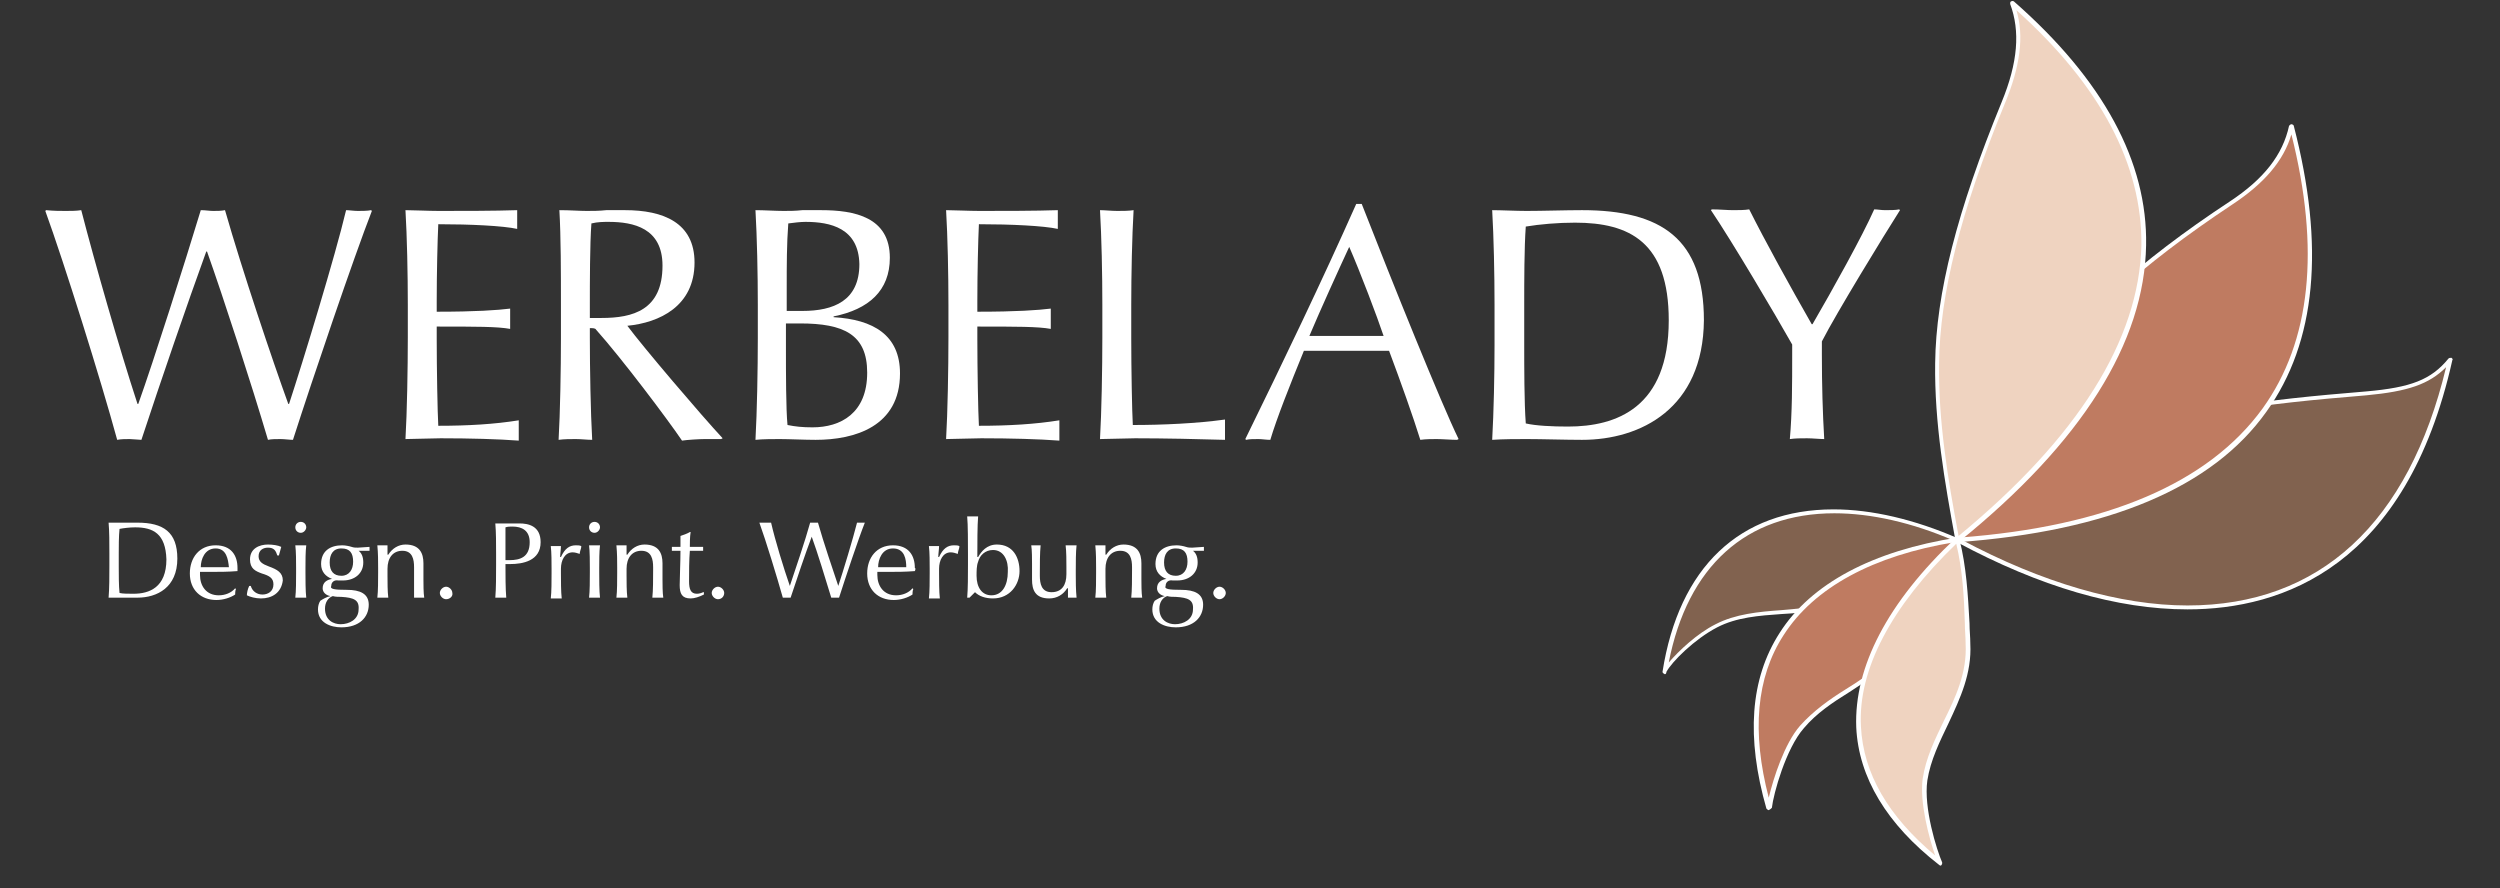 <?xml version="1.0" encoding="utf-8"?>
<!-- Generator: Adobe Illustrator 24.1.1, SVG Export Plug-In . SVG Version: 6.00 Build 0)  -->
<svg version="1.1" id="Ebene_2" xmlns="http://www.w3.org/2000/svg" xmlns:xlink="http://www.w3.org/1999/xlink" x="0px" y="0px"
	 viewBox="0 0 320 113.7" style="enable-background:new 0 0 320 113.7;" xml:space="preserve">
<rect x="0" y="0" width="320" height="113.7" fill="#333333" stroke="none"/>
<style type="text/css">
	.st0{fill-rule:evenodd;clip-rule:evenodd;fill:#81624F;}
	.st1{fill:#FFFFFF;}
	.st2{fill-rule:evenodd;clip-rule:evenodd;fill:#BF7B61;}
	.st3{fill-rule:evenodd;clip-rule:evenodd;fill:#EFD3C0;}
	.st4{fill:#FFFFFF;}
</style>
<path class="st0" d="M213.1,86c0.8-1.4,3.7-4.3,6.7-5.9c5.4-2.9,12.8-0.5,17.6-4.3c3.3-2.7,10.4-3.4,13.2-6.7
	C234.1,61.9,216.6,64.3,213.1,86L213.1,86z"/>
<path class="st1" d="M213.1,86.3C213.1,86.3,213.1,86.3,213.1,86.3c-0.2-0.1-0.3-0.2-0.3-0.3c2.1-13.4,9.9-20.8,21.9-20.8
	c4.9,0,10.4,1.3,15.9,3.7c0.1,0,0.2,0.1,0.2,0.2c0,0.1,0,0.2-0.1,0.2c-1.6,1.9-4.6,3-7.4,4c-2.3,0.8-4.4,1.6-5.8,2.7
	c-2.6,2.1-6.1,2.4-9.5,2.6c-2.8,0.2-5.7,0.4-8.2,1.7c-2.9,1.5-5.8,4.4-6.5,5.7C213.3,86.2,213.2,86.3,213.1,86.3z M234.8,65.7
	c-11.3,0-18.8,6.8-21.2,19.1c1.3-1.5,3.6-3.7,6-4.9c2.5-1.3,5.5-1.6,8.4-1.8c3.4-0.3,6.7-0.5,9.2-2.5c1.5-1.2,3.7-2,6-2.8
	c2.6-0.9,5.3-1.9,6.9-3.6C244.8,66.9,239.5,65.7,234.8,65.7z"/>
<path class="st2" d="M226.4,103.4c0.1-1.8,1.8-7.6,4.1-10.4c3.9-4.5,10.5-6.1,13.4-11.8c1.9-3.9,5.4-7.9,6.6-12.2
	C232,71.9,220.3,82.5,226.4,103.4L226.4,103.4z"/>
<path class="st1" d="M226.4,103.7c-0.1,0-0.2-0.1-0.3-0.2c-2.6-9.1-2.1-16.6,1.7-22.5c4-6.3,11.9-10.5,22.8-12.2
	c0.1,0,0.2,0,0.2,0.1c0.1,0.1,0.1,0.2,0.1,0.3c-0.8,2.7-2.4,5.3-4,7.8c-1,1.5-1.9,3-2.6,4.4c-1.7,3.4-4.7,5.3-7.6,7.2
	c-2.1,1.3-4.2,2.7-5.8,4.6c-2.3,2.6-3.9,8.4-4.1,10.2C226.7,103.5,226.6,103.6,226.4,103.7C226.4,103.7,226.4,103.7,226.4,103.7z
	 M250.2,69.4c-10.4,1.7-18,5.8-21.9,11.9c-3.5,5.4-4.1,12.4-1.9,20.8c0.6-2.5,2-6.9,4-9.2c1.7-1.9,3.8-3.4,5.9-4.7
	c2.9-1.8,5.8-3.8,7.4-7c0.8-1.5,1.7-2.9,2.7-4.5C247.8,74.3,249.4,71.9,250.2,69.4z"/>
<path class="st0" d="M313.6,45.9c-2.1,2.6-4.7,3.8-10.7,4.3c-13.4,1.1-24.2,2.3-32.3,6.6c-6.5,3.4-14.1,7.5-20,12.3
	C279.4,84.7,306,80.4,313.6,45.9L313.6,45.9z"/>
<path class="st1" d="M280,78L280,78c-9,0-18.9-2.9-29.5-8.6c-0.1,0-0.2-0.1-0.2-0.2c0-0.1,0.1-0.2,0.1-0.2
	c5.8-4.7,13.1-8.6,20.1-12.3c8.2-4.3,19.1-5.5,32.4-6.6c5.7-0.5,8.3-1.5,10.5-4.2c0.1-0.1,0.2-0.1,0.4-0.1c0.1,0.1,0.2,0.2,0.1,0.3
	C308,72.5,292.2,78,280,78z M251.1,69.1c10.3,5.5,20.3,8.4,28.9,8.4c16.9,0,28.3-10.5,33.1-30.5c-2.2,2.2-4.9,3.1-10.2,3.6
	c-13.3,1.1-24.1,2.3-32.2,6.6C263.9,60.7,256.7,64.5,251.1,69.1z"/>
<path class="st2" d="M293.3,16.1c-0.7,3.3-2.7,6.5-7.8,9.9c-11.3,7.5-19.6,14.8-24.8,22.5c-4.2,6.2-7.1,13.6-10.1,20.6
	C285.2,66.6,302.3,50.2,293.3,16.1L293.3,16.1z"/>
<path class="st1" d="M250.6,69.4c-0.1,0-0.2,0-0.2-0.1c-0.1-0.1-0.1-0.2,0-0.3l0.8-2c2.7-6.4,5.5-13,9.3-18.6
	c5.1-7.5,13.2-14.9,24.9-22.6c4.4-2.9,6.8-6,7.6-9.7c0.1-0.1,0.2-0.2,0.3-0.2c0,0,0,0,0,0c0.1,0,0.3,0.1,0.3,0.2
	c4,15.4,2.9,27.7-3.5,36.6C283.2,62.4,269.9,68,250.6,69.4C250.6,69.4,250.6,69.4,250.6,69.4z M293.3,17.2c-1,3.4-3.5,6.3-7.6,9
	c-11.6,7.7-19.7,15-24.8,22.5c-3.8,5.6-6.6,12.1-9.3,18.5l-0.7,1.6c18.8-1.4,31.8-7,38.7-16.5C295.8,43.7,297,31.9,293.3,17.2z"/>
<path class="st3" d="M248.4,110.5c-0.8-1.6-2.5-7.1-2-10.7c0.9-6.1,5.9-10.8,5.5-17.4c-0.3-4.4-0.3-9-1.4-13.3
	C235.8,83.1,232.6,98.1,248.4,110.5L248.4,110.5z"/>
<path class="st1" d="M248.4,110.8c0,0-0.1,0-0.2-0.1c-6.7-5.2-10.3-11.2-10.6-17.6c-0.3-7.7,4-16,12.7-24.2c0.1-0.1,0.2-0.1,0.3-0.1
	c0.1,0,0.2,0.1,0.2,0.2c0.9,3.5,1.1,7.2,1.3,10.8c0,0.9,0.1,1.7,0.1,2.6c0.2,3.8-1.3,7-2.8,10.2c-1.1,2.3-2.3,4.7-2.7,7.3
	c-0.5,3.5,1.2,8.9,1.9,10.5c0,0.1,0,0.3-0.1,0.3C248.5,110.7,248.5,110.8,248.4,110.8z M250.4,69.6c-8.3,8-12.6,16.1-12.2,23.4
	c0.3,6,3.5,11.5,9.5,16.5c-0.8-2.3-2-6.8-1.6-9.8c0.4-2.7,1.6-5.1,2.7-7.4c1.5-3,3-6.2,2.8-9.9c0-0.9-0.1-1.7-0.1-2.6
	C251.4,76.4,251.2,72.9,250.4,69.6z"/>
<path class="st3" d="M257.5,0.4c1.2,3.1,1.3,7-1.1,12.8c-5.2,12.8-8.4,23.9-8.5,33.3c-0.1,7.6,1.2,15.1,2.6,22.6
	C277.8,46.9,283.7,23.3,257.5,0.4L257.5,0.4z"/>
<path class="st1" d="M250.6,69.4C250.6,69.4,250.5,69.4,250.6,69.4c-0.2-0.1-0.2-0.1-0.3-0.2c-1.4-7.6-2.7-15.1-2.6-22.7
	c0.1-8.9,2.8-19.5,8.5-33.4c2.1-5.1,2.4-9.1,1.1-12.6c0-0.1,0-0.3,0.1-0.3c0.1-0.1,0.3-0.1,0.4,0c11.4,10,17.1,20.5,16.9,31.2
	c-0.2,12.4-8.2,25.2-23.9,37.9C250.7,69.4,250.7,69.4,250.6,69.4z M258.1,1.3c1,3.3,0.5,7.2-1.5,12c-5.7,13.9-8.3,24.4-8.4,33.2
	c-0.1,7.4,1.1,14.7,2.5,22.1C266,56,273.8,43.5,274.1,31.4C274.2,21.1,268.9,11,258.1,1.3z"/>
<g>
	<path class="st4" d="M17.6,76.5c-0.7,0-1.7,0-2.3,0c-0.4,0-1,0-1.4,0c0.1-1.2,0.1-2.7,0.1-4v-1.7c0-1.3,0-2.8-0.1-3.9c0.4,0,1,0,1.4,0
		c0.7,0,1.6,0,2.3,0c3.3,0,5.1,1.2,5.1,4.6C22.7,75.2,20.1,76.5,17.6,76.5z M17.3,67.5c-0.7,0-1.5,0.1-2,0.2
		c-0.1,0.9-0.1,2.3-0.1,3.2v1.7c0,0.9,0,2.4,0.1,3.3c0.4,0.1,1.1,0.1,1.8,0.1c2,0,4.2-0.8,4.2-4.4C21.2,68.3,19.6,67.5,17.3,67.5z"
		/>
	<path class="st4" d="M30.4,73.1L30.4,73.1c-1.2,0.1-2.4,0.1-3.2,0.1h-1.6c0,0.1,0,0.3,0,0.4c0,1.4,0.8,2.6,2.4,2.6c0.8,0,1.6-0.3,2.1-0.9
		l0.1,0.1c-0.1,0.2-0.1,0.6-0.1,0.7c-0.6,0.4-1.5,0.7-2.4,0.7c-2,0-3.4-1.3-3.4-3.4c0-2,1.2-3.6,3.3-3.6c2,0,2.8,1.3,2.8,2.9
		C30.4,72.7,30.4,72.9,30.4,73.1z M27.6,70.2c-1.4,0-1.9,1.4-1.9,2.4h1.6c0.6,0,1.6,0,2,0C29.2,71.6,29,70.2,27.6,70.2z"/>
	<path class="st4" d="M33.4,76.6c-0.7,0-1.4-0.2-1.8-0.4c0-0.3,0.1-0.8,0.3-1.2h0.2c0.2,0.7,0.8,1.1,1.5,1.1c0.7,0,1.4-0.4,1.4-1.3
		c0-0.8-0.5-1.1-1.5-1.4c-0.8-0.3-1.5-0.6-1.5-1.8c0-1.4,1.2-1.9,2.3-1.9c0.6,0,1.3,0.1,1.7,0.3c-0.1,0.3-0.2,0.8-0.3,1.1h-0.2
		c-0.2-0.6-0.4-1-1.2-1c-0.6,0-1.2,0.3-1.2,1.1c0,0.7,0.5,1,1.3,1.3c1.1,0.4,1.8,0.8,1.8,1.8C36,75.9,34.8,76.6,33.4,76.6z"/>
	<path class="st4" d="M38.5,68.2c-0.4,0-0.7-0.3-0.7-0.7c0-0.4,0.3-0.7,0.7-0.7c0.4,0,0.7,0.3,0.7,0.7C39.2,67.8,38.9,68.2,38.5,68.2z
		 M38.5,76.5c-0.2,0-0.5,0-0.7,0c0.1-0.8,0.1-2.3,0.1-3.2v-0.6c0-0.8,0-2.1-0.1-2.9c0.1,0,0.4,0,0.7,0c0.2,0,0.5,0,0.7,0
		c-0.1,0.8-0.1,2-0.1,2.9v0.6c0,0.8,0,2.4,0.1,3.2C39,76.5,38.7,76.5,38.5,76.5z"/>
	<path class="st4" d="M44.4,75.5c1.7,0,2.8,0.5,2.8,1.9c0,1.6-1.2,2.9-3.5,2.9c-1.4,0-3-0.6-3-2.3c0-0.4,0.1-0.8,0.3-1.1
		c0.3-0.2,0.8-0.5,1.3-0.6v0c-0.6-0.1-1-0.5-1-1c0-0.8,0.6-1.1,1.2-1.2v0c-0.8-0.3-1.4-0.9-1.4-1.9c0-1.7,1.2-2.4,2.7-2.4
		c0.4,0,0.9,0.1,1.2,0.2c0.3,0.1,0.5,0.1,0.8,0.1l1.5-0.1v0.5h-1.4l0,0c0.4,0.3,0.6,0.8,0.6,1.5c0,1.4-1.1,2.3-2.6,2.3
		c-0.3,0-0.4,0-0.6,0c-0.5-0.1-0.9,0.2-0.9,0.7C42.2,75.4,42.8,75.5,44.4,75.5z M43.7,76.4c-0.3,0-0.8,0-1.1-0.1
		c-0.6,0.2-1,0.8-1,1.6c0,1.5,1.1,2,2,2c1.1,0,2.3-0.6,2.3-1.9C46,76.8,45.3,76.5,43.7,76.4z M43.7,70.2c-1.1,0-1.5,0.8-1.5,1.8
		c0,1.1,0.5,1.7,1.5,1.7c1,0,1.5-0.8,1.5-1.8C45.2,70.8,44.8,70.2,43.7,70.2z"/>
	<path class="st4" d="M53.6,76.5c-0.2,0-0.5,0-0.6,0C53,75.6,53,74,53,73v-0.4c0-1-0.2-2.1-1.5-2.1c-1.2,0-1.9,0.9-1.9,2.3v0.9
		c0,0.8,0,2,0.1,2.8c-0.2,0-0.4,0-0.7,0s-0.5,0-0.7,0c0.1-0.8,0.1-2.3,0.1-3.2v-0.6c0-0.8,0-1.9-0.1-2.9c0.3,0,0.4,0,0.7,0
		c0.2,0,0.4,0,0.6,0c0,0.4,0,0.7,0,1.2h0.1c0.5-0.8,1.3-1.3,2.2-1.3c1.8,0,2.3,1.1,2.3,2.4c0,0.5,0,1.1,0,1.8v0.2
		c0,0.6,0,1.8,0.1,2.4C54.1,76.5,53.8,76.5,53.6,76.5z"/>
	<path class="st4" d="M57.1,76.7c-0.4,0-0.8-0.4-0.8-0.8c0-0.4,0.4-0.8,0.8-0.8c0.4,0,0.8,0.4,0.8,0.8C58,76.3,57.6,76.7,57.1,76.7z"/>
	<path class="st4" d="M65.3,72.2h-0.6v0.1c0,1.2,0,3.1,0.1,4.2c-0.2,0-0.5,0-0.7,0c-0.2,0-0.5,0-0.7,0c0.1-1.1,0.1-3,0.1-4.2v-1.4
		c0-1.3,0-2.8-0.1-3.9c0.5,0,1,0,1.3,0c0.3,0,0.6,0,1,0c0.3,0,0.6,0,0.8,0c1.1,0,2.7,0.3,2.7,2.4C69.2,71.8,66.9,72.2,65.3,72.2z
		 M65.6,67.4c-0.3,0-0.6,0-0.9,0.1c0,0.9,0,2.5,0,3.4v0.8h0.5c1.4,0,2.6-0.4,2.6-2.3C67.8,67.9,66.8,67.4,65.6,67.4z"/>
	<path class="st4" d="M74.2,70.9L74.2,70.9c-0.3-0.1-0.6-0.2-0.9-0.2c-1,0-1.5,1-1.5,2.1v0.6c0,0.8,0,2.4,0.1,3.2c-0.2,0-0.4,0-0.7,0
		c-0.2,0-0.5,0-0.7,0c0.1-0.8,0.1-2.3,0.1-3.2v-0.6c0-0.8,0-2.1-0.1-2.9c0.1,0,0.4,0,0.7,0c0.2,0,0.4,0,0.6,0c0,0.4-0.1,1-0.1,1.4
		h0.1c0.5-1.1,1.1-1.5,1.9-1.5c0.3,0,0.5,0,0.7,0.1l0,0.1C74.4,70.2,74.2,70.6,74.2,70.9z"/>
	<path class="st4" d="M76.1,68.2c-0.4,0-0.7-0.3-0.7-0.7c0-0.4,0.3-0.7,0.7-0.7c0.4,0,0.7,0.3,0.7,0.7C76.8,67.8,76.5,68.2,76.1,68.2z
		 M76.1,76.5c-0.2,0-0.5,0-0.7,0c0.1-0.8,0.1-2.3,0.1-3.2v-0.6c0-0.8,0-2.1-0.1-2.9c0.1,0,0.4,0,0.7,0c0.2,0,0.5,0,0.7,0
		c-0.1,0.8-0.1,2-0.1,2.9v0.6c0,0.8,0,2.4,0.1,3.2C76.6,76.5,76.3,76.5,76.1,76.5z"/>
	<path class="st4" d="M84.1,76.5c-0.2,0-0.5,0-0.6,0c0.1-0.9,0.1-2.5,0.1-3.5v-0.4c0-1-0.2-2.1-1.5-2.1c-1.2,0-1.9,0.9-1.9,2.3v0.9
		c0,0.8,0,2,0.1,2.8c-0.2,0-0.4,0-0.7,0c-0.2,0-0.5,0-0.7,0c0.1-0.8,0.1-2.3,0.1-3.2v-0.6c0-0.8,0-1.9-0.1-2.9c0.3,0,0.4,0,0.7,0
		c0.2,0,0.4,0,0.6,0c0,0.4,0,0.7,0,1.2h0.1c0.5-0.8,1.3-1.3,2.2-1.3c1.8,0,2.3,1.1,2.3,2.4c0,0.5,0,1.1,0,1.8v0.2
		c0,0.6,0,1.8,0.1,2.4C84.6,76.5,84.3,76.5,84.1,76.5z"/>
	<path class="st4" d="M88.4,76.6c-1.1,0-1.4-0.6-1.4-1.7c0-1,0.1-2.8,0.1-4.4H86v-0.5h1.1c0-0.3,0-0.9,0-1.4c0.3-0.1,0.9-0.3,1.2-0.5l0.1,0
		c-0.1,0.6-0.1,1.5-0.1,1.9h1.7v0.5h-1.7c-0.1,1.2-0.1,2.7-0.1,3.9c0,1,0.2,1.6,1,1.6c0.3,0,0.6-0.1,0.8-0.2l0.1,0l0,0.3
		C89.5,76.4,88.9,76.6,88.4,76.6z"/>
	<path class="st4" d="M91.9,76.7c-0.4,0-0.8-0.4-0.8-0.8c0-0.4,0.4-0.8,0.8-0.8c0.4,0,0.8,0.4,0.8,0.8C92.7,76.3,92.4,76.7,91.9,76.7z"/>
	<path class="st4" d="M107.4,76.5c-0.1,0-0.4,0-0.5,0c-0.2,0-0.4,0-0.5,0c-0.7-2.3-1.8-5.9-2.5-7.8h0c-0.8,2.1-1.9,5.4-2.7,7.8
		c-0.1,0-0.4,0-0.5,0c-0.2,0-0.4,0-0.5,0c-0.7-2.5-2.2-7.4-3-9.6l0,0c0.3,0,0.6,0,0.8,0c0.2,0,0.4,0,0.7,0c0.5,2.2,1.6,5.8,2.4,8.1
		h0c0.6-1.8,2-5.9,2.6-8.1c0.2,0,0.4,0,0.5,0c0.2,0,0.3,0,0.5,0c0.7,2.5,2,6.3,2.6,8.1h0c0.6-1.8,1.9-6.1,2.4-8.1c0.1,0,0.3,0,0.5,0
		c0.1,0,0.4,0,0.5,0l0,0C109.9,68.9,108.2,74,107.4,76.5z"/>
	<path class="st4" d="M117.1,73.1L117.1,73.1c-1.2,0.1-2.4,0.1-3.2,0.1h-1.6c0,0.1,0,0.3,0,0.4c0,1.4,0.8,2.6,2.4,2.6c0.8,0,1.6-0.3,2.1-0.9
		l0.1,0.1c-0.1,0.2-0.1,0.6-0.1,0.7c-0.6,0.4-1.5,0.7-2.4,0.7c-2,0-3.4-1.3-3.4-3.4c0-2,1.2-3.6,3.3-3.6c2,0,2.8,1.3,2.8,2.9
		C117.2,72.7,117.2,72.9,117.1,73.1z M114.3,70.2c-1.4,0-1.9,1.4-1.9,2.4h1.6c0.6,0,1.6,0,2,0C116,71.6,115.8,70.2,114.3,70.2z"/>
	<path class="st4" d="M122.6,70.9L122.6,70.9c-0.3-0.1-0.6-0.2-0.9-0.2c-1,0-1.5,1-1.5,2.1v0.6c0,0.8,0,2.4,0.1,3.2c-0.2,0-0.4,0-0.7,0
		c-0.2,0-0.5,0-0.7,0c0.1-0.8,0.1-2.3,0.1-3.2v-0.6c0-0.8,0-2.1-0.1-2.9c0.1,0,0.4,0,0.7,0c0.2,0,0.4,0,0.6,0c0,0.4-0.1,1-0.1,1.4
		h0.1c0.5-1.1,1.1-1.5,1.9-1.5c0.3,0,0.5,0,0.7,0.1l0,0.1C122.8,70.2,122.6,70.6,122.6,70.9z"/>
	<path class="st4" d="M127.1,76.6c-1,0-1.8-0.3-2.3-0.8c-0.2,0.2-0.5,0.5-0.7,0.7h-0.3c0.1-1.1,0.1-2.9,0.1-4.2v-1.4c0-1.3,0-3.8-0.1-4.8
		c0.2,0,0.4,0,0.7,0c0.2,0,0.5,0,0.7,0c-0.1,1.1-0.1,3.6-0.1,4.8v0.4h0.1c0.4-0.7,1.1-1.6,2.4-1.6c2.1,0,2.9,1.7,2.9,3.4
		S129.3,76.6,127.1,76.6z M127.1,70.4c-1,0-1.7,0.7-1.9,1.5c-0.2,0.5-0.2,1.2-0.2,1.8c0,1.5,0.7,2.5,1.9,2.5c1.4,0,2.1-1.3,2.1-3
		C129.1,71.8,128.5,70.4,127.1,70.4z"/>
	<path class="st4" d="M137.3,76.5c-0.2,0-0.4,0-0.6,0c0-0.4,0-0.8,0-1.2h-0.1c-0.5,0.8-1.3,1.3-2.3,1.3c-1.8,0-2.2-1.1-2.2-2.4
		c0-0.5,0-1.1,0-1.8v-0.2c0-0.6,0-1.8-0.1-2.4c0.1,0,0.4,0,0.6,0c0.2,0,0.5,0,0.6,0c-0.1,0.9-0.1,2.5-0.1,3.5v0.4
		c0,1,0.2,2.1,1.5,2.1c1.3,0,1.9-0.9,1.9-2.3v-0.9c0-0.8,0-2-0.1-2.8c0.1,0,0.4,0,0.7,0c0.2,0,0.5,0,0.7,0c-0.1,0.8-0.1,2.3-0.1,3.2
		v0.6c0,0.8,0,1.9,0.1,2.9C137.7,76.5,137.6,76.5,137.3,76.5z"/>
	<path class="st4" d="M145.4,76.5c-0.2,0-0.5,0-0.6,0c0.1-0.9,0.1-2.5,0.1-3.5v-0.4c0-1-0.2-2.1-1.5-2.1c-1.2,0-1.9,0.9-1.9,2.3v0.9
		c0,0.8,0,2,0.1,2.8c-0.2,0-0.4,0-0.7,0c-0.2,0-0.5,0-0.7,0c0.1-0.8,0.1-2.3,0.1-3.2v-0.6c0-0.8,0-1.9-0.1-2.9c0.3,0,0.4,0,0.7,0
		c0.2,0,0.4,0,0.6,0c0,0.4,0,0.7,0,1.2h0.1c0.5-0.8,1.3-1.3,2.2-1.3c1.8,0,2.3,1.1,2.3,2.4c0,0.5,0,1.1,0,1.8v0.2
		c0,0.6,0,1.8,0.1,2.4C145.9,76.5,145.6,76.5,145.4,76.5z"/>
	<path class="st4" d="M151.2,75.5c1.7,0,2.8,0.5,2.8,1.9c0,1.6-1.2,2.9-3.5,2.9c-1.4,0-3-0.6-3-2.3c0-0.4,0.1-0.8,0.3-1.1
		c0.3-0.2,0.8-0.5,1.3-0.6v0c-0.6-0.1-1-0.5-1-1c0-0.8,0.6-1.1,1.2-1.2v0c-0.8-0.3-1.4-0.9-1.4-1.9c0-1.7,1.2-2.4,2.7-2.4
		c0.4,0,0.9,0.1,1.2,0.2c0.3,0.1,0.5,0.1,0.8,0.1l1.5-0.1v0.5h-1.4l0,0c0.4,0.3,0.6,0.8,0.6,1.5c0,1.4-1.1,2.3-2.6,2.3
		c-0.3,0-0.4,0-0.6,0c-0.5-0.1-0.9,0.2-0.9,0.7C149,75.4,149.6,75.5,151.2,75.5z M150.5,76.4c-0.3,0-0.8,0-1.1-0.1
		c-0.6,0.2-1,0.8-1,1.6c0,1.5,1.1,2,2,2c1.1,0,2.3-0.6,2.3-1.9C152.8,76.8,152.1,76.5,150.5,76.4z M150.5,70.2
		c-1.1,0-1.5,0.8-1.5,1.8c0,1.1,0.5,1.7,1.5,1.7c1,0,1.5-0.8,1.5-1.8C152,70.8,151.6,70.2,150.5,70.2z"/>
	<path class="st4" d="M156.1,76.7c-0.4,0-0.8-0.4-0.8-0.8c0-0.4,0.4-0.8,0.8-0.8c0.4,0,0.8,0.4,0.8,0.8C156.9,76.3,156.5,76.7,156.1,76.7z"/>
</g>
<g>
	<path class="st4" d="M37.5,56.3c-0.4,0-1.1-0.1-1.6-0.1c-0.5,0-1.2,0-1.6,0.1c-2.1-7.1-5.7-18.2-7.8-24.1h-0.1
		c-2.4,6.6-5.8,16.5-8.3,24.1c-0.3,0-1.1-0.1-1.5-0.1c-0.5,0-1.1,0-1.6,0.1c-2.1-7.7-6.8-22.7-9.2-29.3l0.1-0.1
		c1,0.1,1.8,0.1,2.5,0.1c0.6,0,1.4,0,2-0.1c1.7,6.6,4.9,17.8,7.2,24.8h0.1c2-5.6,6-18.2,8-24.8c0.6,0,1.1,0.1,1.6,0.1
		c0.5,0,1,0,1.5-0.1c2.2,7.7,6.1,19.3,8.1,24.8H37c1.8-5.5,5.9-18.9,7.3-24.8c0.4,0,1,0.1,1.5,0.1c0.4,0,1.3,0,1.7-0.1l0.1,0.1
		C45.3,32.9,40,48.5,37.5,56.3z"/>
	<path class="st4" d="M56.4,56.1c-1.1,0-3.5,0.1-4.5,0.1c0.2-3.4,0.3-9.1,0.3-13V39c0-3.9-0.1-8.7-0.3-12.1c1,0,2.9,0.1,4.3,0.1
		c2.8,0,7.2,0,10-0.1c0,0.5,0,0.9,0,1.2c0,0.3,0,0.8,0,1.2c-1.8-0.4-6-0.6-10.1-0.6c-0.1,2-0.2,6.3-0.2,9.8v1.4c5,0,7.8-0.2,9.4-0.4
		c0,0.5,0,0.9,0,1.3s0,0.9,0,1.3c-1.6-0.3-4.4-0.3-9.4-0.3v1.6c0,3.8,0.1,9.4,0.2,11.1c3.8,0,7.2-0.2,10.3-0.7c0,0.7,0,1.1,0,1.3
		c0,0.3,0,0.6,0,1.3C63.8,56.2,60.1,56.1,56.4,56.1z"/>
	<path class="st4" d="M92.3,56.2c-0.9,0-1.5,0-2.1,0c-0.7,0-2.3,0.1-2.9,0.2c-1.9-2.8-7.7-10.5-11-14.2c-0.1-0.2-0.4-0.2-0.8-0.2
		v1.3c0,3.8,0.1,9.5,0.3,13c-0.6,0-1.4-0.1-2.1-0.1c-0.7,0-1.5,0-2.2,0.1c0.2-3.4,0.3-9.1,0.3-13V39c0-3.9,0-8.7-0.2-12.1
		c1.4,0,2.5,0.1,3.5,0.1c0.7,0,1.6,0,2.5-0.1c0.9,0,1.8,0,2.4,0c4.9,0,8.9,1.6,8.9,6.7c0,5.6-4.5,7.7-8.6,8.1
		c2,2.7,9.5,11.5,12.2,14.4L92.3,56.2z M77.9,28.4c-0.6,0-1.4,0-2.2,0.2c-0.2,2.6-0.2,7.7-0.2,10.4v1.7H77c4,0,7.8-1,7.8-6.7
		C84.8,29.2,81.1,28.4,77.9,28.4z"/>
	<path class="st4" d="M104.4,56.3c-1.4,0-3.4-0.1-4.6-0.1c-0.8,0-2.2,0-3.1,0.1c0.2-3.6,0.3-9.1,0.3-13V39c0-3.9-0.1-8.6-0.3-12.1
		c1.1,0,2.6,0.1,3.6,0.1c0.7,0,1.5,0,2.4-0.1c0.9,0,1.7,0,2.4,0c4.3,0,8.8,0.9,8.8,6.1c0,4.2-2.7,6.6-7.2,7.5v0.1
		c5.1,0.3,8.5,2.3,8.5,7.2C115.2,54.6,109.4,56.3,104.4,56.3z M103.1,28.4c-0.6,0-1.5,0.1-2.2,0.2c-0.2,2.6-0.2,5.4-0.2,8.1v3.1h2
		c4,0,7.3-1.3,7.3-6C109.9,29.2,106.3,28.4,103.1,28.4z M102.4,41.4h-1.8v3.4c0,2.8,0,7.6,0.2,9.6c1,0.2,1.9,0.3,3.2,0.3
		c3.6,0,7-1.8,7-7C111,42.8,108,41.4,102.4,41.4z"/>
	<path class="st4" d="M125.6,56.1c-1.1,0-3.5,0.1-4.5,0.1c0.2-3.4,0.3-9.1,0.3-13V39c0-3.9-0.1-8.7-0.3-12.1c1,0,2.9,0.1,4.3,0.1
		c2.8,0,7.2,0,10-0.1c0,0.5,0,0.9,0,1.2c0,0.3,0,0.8,0,1.2c-1.8-0.4-6-0.6-10.1-0.6c-0.1,2-0.2,6.3-0.2,9.8v1.4c5,0,7.8-0.2,9.4-0.4
		c0,0.5,0,0.9,0,1.3s0,0.9,0,1.3c-1.6-0.3-4.4-0.3-9.4-0.3v1.6c0,3.8,0.1,9.4,0.2,11.1c3.8,0,7.2-0.2,10.3-0.7c0,0.7,0,1.1,0,1.3
		c0,0.3,0,0.6,0,1.3C133,56.2,129.3,56.1,125.6,56.1z"/>
	<path class="st4" d="M145.3,56.1c-1,0-3.5,0.1-4.5,0.1c0.2-3.4,0.3-9.1,0.3-13V39c0-3.9-0.1-8.7-0.3-12.1c0.6,0,1.5,0.1,2.2,0.1
		c0.6,0,1.5,0,2.1-0.1c-0.2,3.4-0.3,8.3-0.3,12.1v4.3c0,3.9,0.1,9.4,0.2,11.1c3.8,0,8.2-0.2,11.8-0.7c0,0.7,0,1.1,0,1.3
		c0,0.3,0,0.6,0,1.3C153.6,56.2,148.9,56.1,145.3,56.1z"/>
	<path class="st4" d="M186.5,56.3c-0.7,0-1.9-0.1-2.6-0.1c-0.6,0-1.4,0-2.1,0.1c-0.9-2.9-2.5-7.4-4-11.4c-1.5,0-3.8,0-5.7,0
		c-1.8,0-3.4,0-5.2,0c-1.8,4.4-3.5,8.7-4.3,11.4c-0.5,0-1.1-0.1-1.5-0.1c-0.6,0-1.2,0-1.6,0.1l-0.1-0.1c4.8-9.8,9.8-20.2,14.2-30.1
		h0.7c3.9,10,10.2,25.6,12.4,30.1L186.5,56.3z M172.7,31.6c-1.3,2.8-3.8,8.3-5.1,11.4c1.2,0,3.1,0,4.6,0c1.6,0,3.7,0,4.9,0
		C176.3,40.6,174.1,34.8,172.7,31.6z"/>
	<path class="st4" d="M202.5,56.3c-2.1,0-5.1-0.1-7.1-0.1c-1.2,0-3,0-4.4,0.1c0.2-3.6,0.3-8.3,0.3-12.1V39c0-3.9-0.1-8.6-0.3-12.1
		c1.1,0,3.1,0.1,4.4,0.1c2.1,0,4.9-0.1,7.1-0.1c10.2,0,15.6,3.7,15.6,14.1C218,52.3,210,56.3,202.5,56.3z M201.6,28.5
		c-2.2,0-4.5,0.2-6.3,0.5c-0.2,2.7-0.2,7.1-0.2,10v5.1c0,2.8,0,7.5,0.2,10.1c1.3,0.3,3.4,0.4,5.4,0.4c6.2,0,12.9-2.4,12.9-13.6
		C213.6,31,208.6,28.5,201.6,28.5z"/>
	<path class="st4" d="M233.2,43.7v1.7c0,3.9,0.1,7.4,0.3,10.8c-0.6,0-1.5-0.1-2.2-0.1c-0.7,0-1.5,0-2.2,0.1c0.3-3.4,0.3-7,0.3-10.8
		v-1.3c-2.2-3.9-7.7-13.2-10.4-17.2l0.1-0.1c1,0,2,0.1,2.7,0.1c0.7,0,1.5,0,2.1-0.1c2,4,5.2,9.8,8,14.7h0.1
		c2.5-4.3,6.4-11.3,7.9-14.7c0.4,0,0.9,0.1,1.4,0.1c0.5,0,1.4,0,1.8-0.1l0.1,0.1C241.1,30.2,235.1,40,233.2,43.7z"/>
</g>
</svg>
